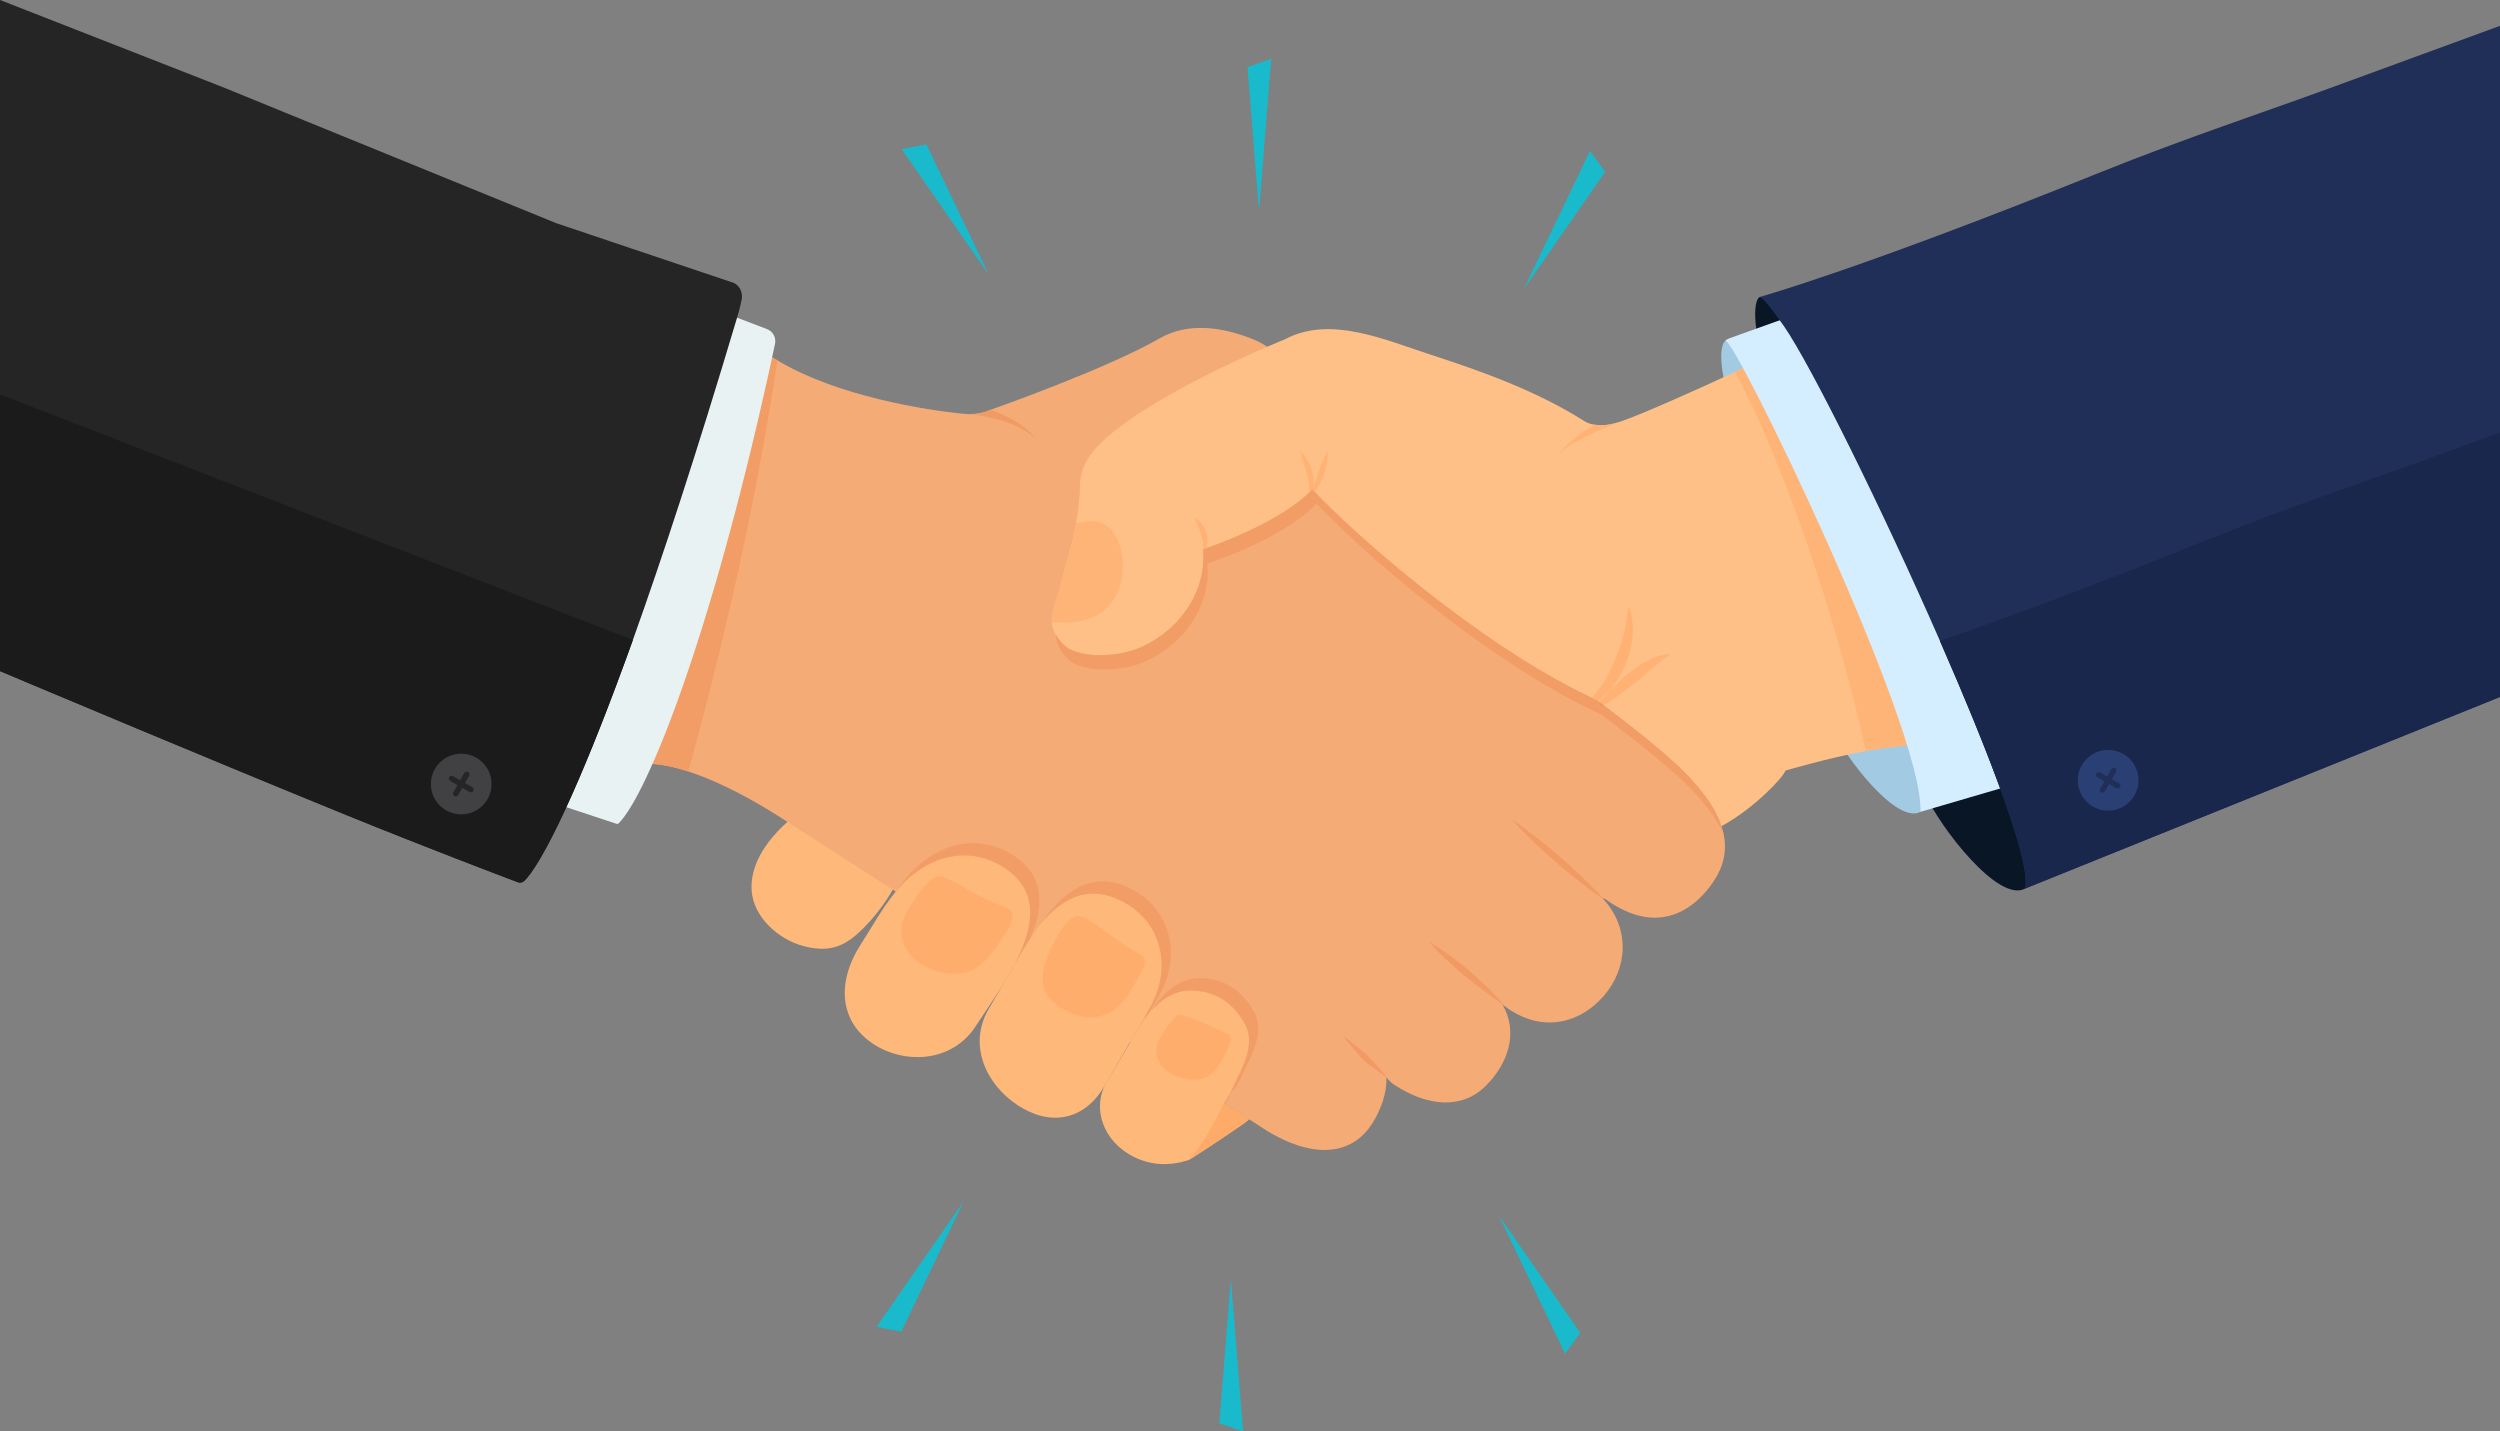 <?xml version="1.0" encoding="UTF-8"?><svg xmlns="http://www.w3.org/2000/svg" xmlns:xlink="http://www.w3.org/1999/xlink" height="322.2" preserveAspectRatio="xMidYMid meet" version="1.0" viewBox="0.0 -0.0 562.7 322.2" width="562.7" zoomAndPan="magnify"><rect x="0.0" y="-0.0" width="562.7" height="322.2" fill="#808080" stroke="none"/><defs><clipPath id="a"><path d="M 388 13 L 562.711 13 L 562.711 183 L 388 183 Z M 388 13"/></clipPath><clipPath id="b"><path d="M 396 5 L 562.711 5 L 562.711 201 L 396 201 Z M 396 5"/></clipPath><clipPath id="c"><path d="M 436 97 L 562.711 97 L 562.711 201 L 436 201 Z M 436 97"/></clipPath><clipPath id="d"><path d="M 274 287 L 280 287 L 280 322.211 L 274 322.211 Z M 274 287"/></clipPath></defs><g><g><path d="M 432.262 182.727 C 426.898 185.637 415.305 170.5 412.254 163.809 L 430.988 161.508 L 436.906 175.242 L 432.262 182.727" fill="#a3cae3"/></g><g><path d="M 455.793 200.008 C 449.758 203.281 436.707 186.242 433.27 178.707 L 454.359 176.121 L 461.023 191.578 L 455.793 200.008" fill="#091626"/></g><g><path d="M 202.008 198.09 C 200.609 201.41 197.129 206.48 192.988 210.184 C 189.211 213.57 185.75 214.227 180.844 212.938 C 175.281 211.496 169.48 206.406 169.168 200.293 C 168.879 195.125 171.871 189.801 177.195 185.023 C 188.492 182.965 207.195 185.75 202.008 198.09" fill="#feb87a"/></g><g><path d="M 384.676 199.809 C 378.93 207.102 370.824 209.281 361.246 202.305 L 360.801 202.172 L 360.801 202.195 L 360.855 202.328 C 360.879 202.363 360.887 202.363 360.891 202.359 C 360.895 202.355 360.891 202.352 360.906 202.406 C 366.863 208.914 366.469 217.859 360.934 224.211 C 355.16 230.797 346.266 232.555 338.16 226.07 C 341.832 232.395 339.473 239.398 334.355 244.465 C 329.082 249.684 321.367 249.16 313.68 244.07 C 313.105 243.676 312.555 243.125 312.078 242.496 C 312.16 246.145 310.77 249.867 308.855 252.887 C 304.891 259.156 297.02 261.543 285.449 254.695 L 174.941 183.516 C 166.52 178.242 159.91 175.254 154.926 173.652 C 150.648 172.234 147.551 171.867 145.531 171.922 L 173.105 79.961 C 173.711 80.383 174.34 80.777 174.996 81.117 C 188.43 89.195 208.5 92.348 217.133 93.16 C 217.473 93.211 217.84 93.211 218.152 93.211 L 218.285 93.211 C 219.887 93.211 221.461 92.898 222.957 92.242 L 223.086 92.188 C 223.086 92.188 248.773 83.188 261.051 76.133 C 267.453 72.461 275.191 73.613 281.934 76.316 C 287.602 78.598 289.23 82.191 293.008 86.547 C 299.645 94.156 306.598 101.527 313.395 109.008 C 327.848 124.801 338.945 140.07 355.133 154.105 C 360.75 158.984 374.914 168.668 381.738 176.645 C 389.398 185.59 390.211 192.727 384.676 199.809" fill="#f5ab76"/></g><g><path d="M 403.723 68.562 L 401.512 73.387 L 397.652 81.797 C 395.645 79.23 393.922 68.504 396 66.883 L 396.016 66.871 L 396.082 66.848 C 397.035 66.629 403.723 68.562 403.723 68.562" fill="#091626"/></g><g><path d="M 388.449 76.641 C 386.25 77.973 387.965 87.98 389.973 90.547 L 396.039 77.312 L 388.676 76.641 L 388.449 76.641" fill="#a3cae3"/></g><g><path d="M 360.855 202.328 C 357.059 199.781 353.594 196.965 350.16 194.027 C 346.695 190.973 343.324 187.855 340.223 184.41 C 344.078 186.984 347.66 189.895 351.156 192.891 C 354.496 195.824 357.781 198.852 360.793 202.148 L 360.793 202.18 L 360.855 202.328" fill="#f29a63"/></g><g><path d="M 338.598 226.355 C 338.598 226.355 332.117 221.688 329.59 219.594 C 326.809 217.152 324.02 214.855 321.633 211.973 C 324.945 213.859 327.871 216.129 330.723 218.496 C 333.5 220.934 336.211 223.438 338.598 226.355" fill="#f29a63"/></g><g><path d="M 312.098 242.48 C 312.098 242.48 308.527 240.062 306.898 238.602 C 305.336 237.043 302.738 233.887 302.543 233.406 C 302.816 233.406 306.109 236.074 307.734 237.539 C 309.285 239.102 311.875 241.945 312.098 242.48" fill="#f29a63"/></g><g><path d="M 233.449 98.984 C 231.141 96.832 228.309 95.52 225.367 94.629 C 223.062 93.945 220.648 93.5 218.285 93.211 C 219.887 93.211 221.461 92.898 222.957 92.242 C 223.953 92.582 224.898 92.977 225.844 93.395 C 228.727 94.762 231.48 96.543 233.449 98.984" fill="#f29a63"/></g><g><path d="M 433.355 167.406 L 433.262 167.414 C 431.223 167.531 424.492 168.23 422.195 168.613 C 421.449 168.738 420.695 168.879 419.938 169.027 C 411.188 170.688 401.863 173.441 401.863 173.441 C 401.52 174.836 394.723 182.051 387.453 185.957 C 386.484 183.043 384.598 179.977 381.738 176.645 C 376.332 170.32 366.312 162.922 359.594 157.699 L 359.57 157.676 L 359.539 157.676 C 359.098 157.465 358.703 157.281 358.254 157.043 C 332.625 144.977 304.238 119.633 295.891 110.684 C 295.734 110.5 295.574 110.32 295.418 110.16 L 295.367 110.105 C 295.367 110.105 295.156 110.344 294.715 110.816 C 292.797 112.707 286.445 118.086 271.547 123.383 C 271.309 123.461 271.051 123.566 270.781 123.645 C 271.625 133.117 265.641 141.539 257.191 145.504 C 252.918 147.52 245.152 148.492 240.535 145.977 C 239.035 145.133 237.332 142.879 236.859 140.961 C 236.781 140.621 236.727 140.277 236.727 139.938 L 236.727 139.914 C 236.648 137.551 237.887 135.008 238.617 132.148 C 238.672 131.961 238.723 131.754 238.777 131.57 C 239.512 128.184 241.031 123.406 241.871 119.582 C 241.977 118.977 242.109 118.398 242.215 117.824 C 242.711 114.859 243.055 111.891 243.105 108.902 C 243.184 104.047 246.754 100.324 250.531 97.281 C 260.578 89.172 277.578 81.379 285.215 78.047 L 285.238 78.047 C 287.652 76.996 289.148 76.395 289.176 76.395 C 299.383 70.887 311.844 76.551 321.84 79.777 C 333.754 83.637 345.898 88.016 356.527 94.734 C 357.23 95.18 357.992 95.469 358.809 95.57 C 360.695 95.941 362.797 95.547 364.656 94.918 L 364.895 94.84 C 370.379 92.922 383.312 87.07 390.5 83.738 C 393.57 82.324 395.59 81.379 395.59 81.379 C 465.852 101.555 433.355 167.406 433.355 167.406" fill="#ffc087"/></g><g><path d="M 388.008 188.109 L 387.973 187.969 C 387.984 187.996 387.996 188.027 388.008 188.055 L 388.008 188.109" fill="#f29d66"/></g><g><path d="M 385.844 182.371 C 385.84 182.363 385.832 182.352 385.824 182.344 C 385.828 182.344 385.828 182.344 385.828 182.344 C 385.832 182.352 385.84 182.363 385.844 182.371 M 385.383 181.59 C 384.418 179.996 383.203 178.355 381.738 176.645 C 381.84 176.762 381.941 176.883 382.043 177.004 C 383.32 178.52 384.395 179.984 385.273 181.402 C 385.309 181.465 385.348 181.527 385.383 181.59 M 380.766 175.547 C 380.402 175.156 380.027 174.762 379.641 174.363 C 379.758 174.48 379.871 174.598 379.984 174.719 C 380.094 174.828 380.203 174.941 380.309 175.055 C 380.465 175.219 380.613 175.383 380.766 175.547 M 379.215 173.934 C 378.77 173.484 378.305 173.031 377.828 172.578 C 377.863 172.613 377.898 172.645 377.934 172.68 C 378.336 173.059 378.727 173.441 379.105 173.816 C 379.141 173.855 379.18 173.895 379.215 173.934 M 377.031 171.836 C 376.09 170.965 375.102 170.086 374.086 169.215 C 374.312 169.406 374.539 169.602 374.766 169.801 C 375.512 170.449 376.238 171.102 376.941 171.746 C 376.973 171.777 377 171.805 377.031 171.836 M 373.262 168.516 C 369.137 165.023 364.637 161.602 360.906 158.723 C 360.91 158.723 360.91 158.723 360.914 158.723 C 361.984 159.547 363.117 160.418 364.285 161.324 C 364.566 161.539 364.848 161.758 365.129 161.977 C 365.309 162.113 365.488 162.254 365.668 162.395 C 368.02 164.223 370.469 166.164 372.816 168.133 C 372.965 168.262 373.113 168.387 373.262 168.516 M 360.02 158.039 C 359.863 157.914 359.707 157.797 359.551 157.676 L 359.57 157.676 L 359.594 157.699 C 359.637 157.73 359.676 157.762 359.715 157.793 C 359.816 157.871 359.922 157.953 360.023 158.031 C 360.023 158.035 360.023 158.035 360.02 158.039" fill="#fdeadd"/></g><g><path d="M 387.973 187.969 C 386.918 185.426 385.172 182.75 382.707 179.871 C 377.305 173.547 367.281 166.148 360.566 160.93 L 360.539 160.902 L 360.512 160.902 C 360.066 160.691 359.672 160.508 359.227 160.273 C 333.594 148.203 305.207 122.859 296.863 113.91 C 296.707 113.727 296.551 113.547 296.391 113.387 L 296.34 113.336 C 296.34 113.336 296.129 113.57 295.684 114.043 C 293.77 115.934 287.418 121.312 272.516 126.609 C 272.281 126.688 272.02 126.793 271.754 126.871 C 272.594 136.344 266.613 144.766 258.164 148.727 C 255.699 149.891 252.074 150.707 248.562 150.707 C 245.98 150.707 243.461 150.266 241.504 149.199 C 240.008 148.359 238.305 146.105 237.832 144.188 C 237.754 143.848 237.699 143.508 237.699 143.164 L 237.699 143.141 L 237.723 142.977 C 238.387 144.105 239.301 145.145 240.184 145.754 C 240.223 145.781 240.262 145.809 240.301 145.832 C 240.379 145.883 240.457 145.93 240.535 145.977 C 242.488 147.039 245.012 147.48 247.594 147.48 C 251.105 147.48 254.73 146.664 257.191 145.504 C 257.621 145.301 258.047 145.086 258.465 144.863 C 266.234 140.68 271.582 132.637 270.785 123.645 C 270.801 123.641 270.816 123.637 270.836 123.633 C 271.078 123.555 271.324 123.457 271.547 123.383 C 275.379 122.02 278.645 120.652 281.418 119.34 C 289.422 115.551 293.289 112.223 294.715 110.816 C 294.883 110.637 295.02 110.488 295.121 110.379 C 295.16 110.336 295.195 110.301 295.223 110.266 C 295.316 110.168 295.363 110.113 295.367 110.109 L 295.395 110.133 L 295.418 110.16 C 295.57 110.312 295.723 110.488 295.875 110.664 C 295.883 110.672 295.887 110.68 295.895 110.684 C 304.164 119.559 332.148 144.555 357.613 156.738 C 357.824 156.844 358.039 156.941 358.254 157.043 C 358.277 157.055 358.297 157.066 358.32 157.078 C 358.707 157.281 359.062 157.449 359.449 157.629 C 359.48 157.645 359.512 157.66 359.539 157.676 L 359.551 157.676 C 359.707 157.797 359.863 157.914 360.02 158.039 C 359.973 158.094 359.93 158.145 359.883 158.199 L 360.383 158.984 C 360.559 158.902 360.734 158.812 360.906 158.723 C 364.637 161.602 369.137 165.023 373.262 168.516 C 373.402 168.637 373.543 168.758 373.684 168.879 C 373.816 168.988 373.949 169.102 374.086 169.215 C 375.102 170.086 376.09 170.965 377.031 171.836 C 377.098 171.898 377.16 171.961 377.227 172.023 C 377.426 172.215 377.629 172.398 377.828 172.578 C 378.305 173.031 378.77 173.484 379.215 173.934 C 379.312 174.031 379.41 174.133 379.508 174.23 C 379.551 174.273 379.598 174.316 379.641 174.363 C 380.027 174.762 380.402 175.156 380.766 175.547 C 381.102 175.914 381.426 176.281 381.738 176.645 C 383.203 178.355 384.418 179.996 385.383 181.59 C 385.504 181.785 385.617 181.984 385.727 182.18 C 385.762 182.234 385.793 182.289 385.824 182.344 C 385.832 182.352 385.84 182.363 385.844 182.371 C 385.938 182.539 386.027 182.703 386.113 182.871 C 386.145 182.93 386.172 182.988 386.199 183.047 C 386.246 183.133 386.297 183.219 386.34 183.305 C 386.5 183.621 386.652 183.938 386.789 184.254 C 386.879 184.453 386.961 184.656 387.035 184.855 C 387.18 185.184 387.301 185.512 387.414 185.844 C 387.43 185.883 387.441 185.922 387.453 185.957 C 387.457 185.957 387.457 185.957 387.457 185.957 L 387.973 187.969" fill="#f29d66"/></g><g><path d="M 387.453 185.957 C 387.441 185.922 387.43 185.883 387.414 185.844 C 387.43 185.883 387.445 185.918 387.457 185.957 C 387.457 185.957 387.457 185.957 387.453 185.957 M 386.789 184.254 C 386.652 183.938 386.5 183.621 386.34 183.305 C 386.508 183.621 386.656 183.938 386.789 184.254 M 386.113 182.871 C 386.027 182.703 385.938 182.539 385.844 182.371 C 385.84 182.363 385.832 182.352 385.828 182.344 C 385.934 182.52 386.027 182.695 386.113 182.871 M 385.273 181.402 C 384.395 179.984 383.32 178.52 382.043 177.004 C 383.324 178.512 384.402 179.977 385.273 181.402 M 380.309 175.055 C 380.203 174.941 380.094 174.828 379.984 174.719 C 380.094 174.828 380.203 174.941 380.309 175.055 M 379.105 173.816 C 378.727 173.441 378.336 173.059 377.934 172.68 C 378.113 172.844 378.289 173.008 378.457 173.18 C 378.68 173.387 378.895 173.605 379.105 173.816 M 376.941 171.746 C 376.238 171.102 375.512 170.449 374.766 169.801 C 375.035 170.035 375.305 170.27 375.57 170.504 C 376.023 170.914 376.496 171.324 376.941 171.746 M 372.816 168.133 C 370.469 166.164 368.02 164.223 365.668 162.395 C 367.102 163.504 368.566 164.668 370.035 165.836 C 370.969 166.59 371.902 167.359 372.816 168.133 M 364.285 161.324 C 363.117 160.418 361.984 159.547 360.914 158.723 C 360.914 158.719 360.914 158.719 360.918 158.719 C 361.406 159.094 361.91 159.484 362.43 159.879 C 363.043 160.352 363.66 160.836 364.285 161.324 M 360.023 158.031 C 359.922 157.953 359.816 157.871 359.715 157.793 C 359.82 157.871 359.922 157.949 360.027 158.031 C 360.027 158.031 360.023 158.031 360.023 158.031 M 359.543 157.676 L 359.539 157.676 C 359.512 157.66 359.48 157.645 359.449 157.629 C 359.48 157.645 359.512 157.66 359.543 157.676 M 358.32 157.078 C 358.297 157.066 358.277 157.055 358.254 157.043 C 358.039 156.941 357.824 156.844 357.613 156.738 C 357.824 156.844 358.043 156.945 358.258 157.047 C 358.277 157.055 358.297 157.066 358.32 157.078 M 247.594 147.48 C 245.012 147.48 242.488 147.039 240.535 145.977 C 240.457 145.93 240.379 145.883 240.301 145.832 C 240.379 145.883 240.457 145.93 240.535 145.973 C 242.488 147.039 245.012 147.48 247.594 147.48 C 251.105 147.48 254.73 146.664 257.195 145.5 C 257.625 145.301 258.047 145.086 258.465 144.863 C 258.047 145.086 257.621 145.301 257.191 145.504 C 254.73 146.664 251.105 147.48 247.594 147.48 M 240.184 145.754 C 239.301 145.145 238.387 144.105 237.723 142.977 L 237.727 142.93 C 238.398 144.066 239.297 145.141 240.184 145.754 M 281.418 119.34 C 289.422 115.547 293.289 112.219 294.711 110.816 C 294.883 110.637 295.02 110.488 295.121 110.379 C 295.02 110.488 294.883 110.637 294.715 110.816 C 293.289 112.223 289.422 115.551 281.418 119.34 M 295.875 110.664 C 295.723 110.488 295.57 110.312 295.418 110.16 L 295.395 110.133 L 295.422 110.16 C 295.57 110.312 295.723 110.488 295.875 110.664 M 295.223 110.266 C 295.32 110.16 295.367 110.109 295.367 110.109 C 295.363 110.113 295.316 110.168 295.223 110.266" fill="#fcb075"/></g><g><path d="M 359.594 157.699 L 359.57 157.676 L 359.594 157.699 C 359.594 157.699 359.594 157.699 359.598 157.699 C 359.594 157.699 359.594 157.699 359.594 157.699" fill="#ffecdb"/></g><g><path d="M 359.598 157.699 C 359.594 157.699 359.594 157.699 359.594 157.699 L 359.57 157.676 C 359.121 157.465 358.703 157.281 358.258 157.047 C 359.07 156.23 359.777 155.312 360.434 154.367 C 361.59 152.637 362.531 150.773 363.348 148.832 C 365 145.027 366.234 140.934 366.363 136.766 L 366.625 136.766 C 367.543 138.891 367.648 141.223 367.438 143.43 C 367.23 145.684 366.602 147.809 365.762 149.883 C 364.844 151.902 363.715 153.871 362.113 155.551 C 361.379 156.336 360.539 157.098 359.598 157.699" fill="#ffb274"/></g><g><path d="M 360.918 158.719 C 360.613 158.484 360.316 158.258 360.027 158.031 C 361.926 155.809 363.953 153.691 366.18 151.824 C 367.57 150.695 369.066 149.672 370.613 148.832 C 372.215 148.02 373.867 147.258 375.73 147.258 L 375.703 147.52 C 374.078 148.465 372.898 149.621 371.609 150.645 C 370.379 151.746 369.117 152.77 367.859 153.844 C 366.52 154.867 365.234 155.941 363.793 156.941 C 362.895 157.566 361.957 158.176 360.918 158.719" fill="#ffb274"/></g><g><path d="M 360.906 158.723 C 360.605 158.492 360.309 158.262 360.02 158.039 C 360.023 158.035 360.023 158.035 360.023 158.031 C 360.316 158.258 360.613 158.488 360.914 158.723 C 360.91 158.723 360.91 158.723 360.906 158.723" fill="#fcd8bd"/></g><g><path d="M 360.383 158.984 L 359.883 158.199 C 359.93 158.145 359.973 158.094 360.02 158.039 C 360.309 158.262 360.605 158.492 360.906 158.723 C 360.734 158.812 360.559 158.902 360.383 158.984" fill="#f29158"/></g><g><path d="M 360.914 158.723 C 360.613 158.488 360.316 158.258 360.023 158.031 C 360.023 158.031 360.027 158.031 360.027 158.031 C 360.316 158.258 360.613 158.484 360.918 158.719 C 360.914 158.719 360.914 158.719 360.914 158.723" fill="#fca364"/></g><g><path d="M 351.066 102.211 C 351.645 101.004 352.723 100.086 353.742 99.219 C 354.766 98.355 355.867 97.566 356.973 96.805 C 357.574 96.387 358.203 95.969 358.809 95.574 C 359.309 95.672 359.824 95.715 360.348 95.715 C 361.797 95.715 363.289 95.379 364.656 94.918 C 362.297 95.863 359.938 96.832 357.629 97.934 C 356.445 98.512 355.238 99.09 354.109 99.77 C 353.008 100.453 351.828 101.109 351.066 102.211" fill="#ffb274"/></g><g><path d="M 270.785 123.645 C 271.051 123.566 271.309 123.461 271.547 123.383 C 271.324 123.457 271.078 123.555 270.836 123.633 C 270.816 123.637 270.801 123.641 270.785 123.645" fill="#f59e65"/></g><g><path d="M 270.785 123.645 C 270.941 122.516 270.703 121.547 270.312 120.234 C 269.945 118.922 269.422 117.742 268.816 116.457 C 269.551 116.879 270.156 117.402 270.602 118.004 C 270.812 118.32 270.992 118.637 271.125 118.977 C 271.23 119.211 271.359 119.473 271.441 119.711 C 271.547 119.973 271.598 120.234 271.648 120.523 C 271.758 121.074 271.836 121.652 271.781 122.203 C 271.73 122.598 271.676 122.988 271.547 123.383 C 271.309 123.461 271.051 123.566 270.785 123.645" fill="#ffb274"/></g><g><path d="M 270.785 123.645 C 270.801 123.641 270.816 123.637 270.836 123.633 C 270.816 123.637 270.801 123.641 270.785 123.645" fill="#f29158"/></g><g><path d="M 295.895 110.684 C 295.887 110.68 295.883 110.672 295.875 110.664 C 295.883 110.672 295.887 110.676 295.891 110.684 C 295.891 110.684 295.891 110.684 295.895 110.684" fill="#f59e65"/></g><g><path d="M 295.895 110.684 C 295.891 110.684 295.891 110.684 295.891 110.684 C 295.887 110.676 295.883 110.672 295.875 110.664 C 295.723 110.488 295.574 110.312 295.422 110.16 L 295.445 110.055 C 295.578 109.742 295.684 109.426 295.812 109.109 L 296.652 106.566 C 296.969 105.727 297.258 104.859 297.625 104.02 C 297.992 103.184 298.359 102.316 298.883 101.527 C 298.859 103.418 298.488 105.227 297.887 106.984 C 297.57 107.879 297.23 108.742 296.707 109.559 C 296.469 109.949 296.184 110.344 295.895 110.684" fill="#ffb274"/></g><g><path d="M 295.895 110.684 C 295.887 110.68 295.883 110.672 295.875 110.664 C 295.883 110.672 295.887 110.68 295.895 110.684" fill="#f29158"/></g><g><path d="M 295.875 110.664 C 295.723 110.488 295.57 110.312 295.422 110.16 C 295.574 110.312 295.723 110.488 295.875 110.664" fill="#fca364"/></g><g><path d="M 295.121 110.379 C 295.16 110.336 295.195 110.301 295.223 110.266 C 295.195 110.301 295.16 110.336 295.121 110.379 M 295.395 110.133 L 295.367 110.109 L 295.367 110.105 L 295.395 110.133" fill="#f59e65"/></g><g><path d="M 294.711 110.816 C 294.766 109.32 294.477 107.957 294.109 106.566 C 293.688 104.914 293.109 103.312 292.641 101.527 C 293.32 102.133 293.848 102.895 294.32 103.68 C 294.789 104.469 295.133 105.332 295.395 106.227 C 295.711 107.434 295.812 108.82 295.445 110.055 L 295.422 110.16 L 295.367 110.105 L 295.367 110.109 C 295.367 110.109 295.32 110.16 295.223 110.266 C 295.195 110.301 295.16 110.336 295.121 110.379 C 295.02 110.488 294.883 110.637 294.711 110.816" fill="#ffb274"/></g><g><path d="M 236.727 139.949 L 236.727 139.922 C 236.703 139.285 236.777 138.633 236.914 137.965 C 236.781 138.629 236.707 139.277 236.727 139.914 L 236.727 139.938 C 236.727 139.941 236.727 139.945 236.727 139.949 M 237.758 134.988 C 238.055 134.078 238.363 133.137 238.613 132.156 C 238.668 131.973 238.719 131.766 238.773 131.582 C 238.965 130.691 239.215 129.703 239.488 128.664 C 239.215 129.699 238.969 130.684 238.777 131.57 C 238.723 131.754 238.672 131.961 238.617 132.148 C 238.367 133.129 238.055 134.074 237.758 134.988 M 240.805 123.844 C 241.199 122.379 241.574 120.926 241.867 119.59 C 241.973 118.988 242.105 118.41 242.211 117.832 C 242.109 118.406 241.977 118.98 241.871 119.582 C 241.578 120.918 241.199 122.375 240.805 123.844" fill="#f5a068"/></g><g><path d="M 239.742 140.156 C 238.777 140.156 237.77 140.086 236.727 139.949 C 236.727 139.945 236.727 139.941 236.727 139.938 L 236.727 139.914 C 236.707 139.277 236.781 138.629 236.914 137.965 C 237.105 137.008 237.426 136.02 237.758 134.988 C 238.055 134.074 238.367 133.129 238.617 132.148 C 238.672 131.961 238.723 131.754 238.777 131.57 C 238.969 130.684 239.215 129.699 239.488 128.664 C 239.895 127.129 240.363 125.477 240.805 123.844 C 241.199 122.375 241.578 120.918 241.871 119.582 C 241.977 118.98 242.109 118.406 242.211 117.832 C 243.25 117.473 244.328 117.266 245.379 117.266 C 247.008 117.266 248.574 117.766 249.816 118.961 C 252.758 121.82 253.203 127.328 252.312 131.055 C 250.828 137.121 246.172 140.156 239.742 140.156" fill="#ffb477"/></g><g><path d="M 196.656 235.035 C 189.016 230.082 188.098 221.246 193.875 212.34 C 197.348 206.98 200.441 200.816 205.535 196.801 C 211.613 192.004 218.906 191.109 225.223 194.797 C 240.07 203.457 226.43 220.457 219.621 230.957 C 214.309 239.156 203.688 239.594 196.656 235.035" fill="#feb87a"/></g><g><path d="M 214.848 219.164 C 213.418 219.164 211.805 218.879 209.961 218.238 C 202.652 215.688 201.273 209.172 204.637 204.254 C 206.148 202.043 208.379 198.387 210.711 197.406 C 210.945 197.309 211.195 197.262 211.461 197.262 C 213.824 197.262 217.578 200.93 226.301 204.234 C 228.891 205.215 227.816 207.719 225.816 210.812 C 223.078 215.039 220.285 219.164 214.848 219.164" fill="#fead6c"/></g><g><path d="M 229.051 248.762 C 221.836 244.004 217.867 235.129 222.5 227.156 C 224.895 223.039 227.289 218.926 229.688 214.805 C 231.008 212.535 232.84 209.668 234.5 207.676 C 240.68 200.242 247.301 199.594 253.734 203.508 C 261.477 208.215 263.961 218.051 258.66 227.148 C 257.301 229.48 255.945 231.816 254.586 234.152 C 252.602 237.562 250.617 240.973 248.633 244.387 C 244 252.355 236.27 253.516 229.051 248.762" fill="#feb87a"/></g><g><path d="M 245.488 228.984 C 243.793 228.984 241.898 228.512 239.789 227.398 C 233.168 223.898 234.062 218.895 236.426 213.812 C 237.566 211.359 239.762 206.938 242.09 206.238 C 242.254 206.191 242.426 206.168 242.605 206.168 C 244.98 206.168 248.812 210.312 256.637 214.895 C 258.801 216.164 257.082 218.199 255.379 221.496 C 253.43 225.262 250.242 228.984 245.488 228.984" fill="#fead6c"/></g><g><path d="M 281.148 251.914 C 280.938 252.098 280.703 252.309 280.465 252.492 C 280.387 252.547 280.281 252.625 280.125 252.754 C 279.992 252.859 279.809 252.992 279.602 253.121 C 276.66 255.195 267.926 260.992 267.48 261.125 C 267.27 261.203 267.086 261.23 266.875 261.309 C 263.176 262.383 259.238 262.355 255.305 260.441 C 248.324 257.031 245.57 249.395 249.141 243.441 L 254.359 234.68 L 256.746 230.719 C 259.004 226.938 262.809 223.16 267.453 222.949 C 271.152 222.793 274.668 224 277.316 226.621 C 278.578 227.855 279.68 229.379 280.441 230.953 C 282.016 234.23 280.648 238.273 279.18 241.266 C 278.211 243.281 277.211 245.672 275.848 247.848 L 275.797 247.82 C 275.719 247.98 275.613 248.164 275.531 248.32 L 281.148 251.914" fill="#feb87a"/></g><g><path d="M 268.684 243.039 C 267.773 243.039 266.746 242.875 265.586 242.512 C 260.266 240.832 259.105 236.461 261.398 233.141 C 262.43 231.645 264.098 228.691 265.359 228.465 C 265.453 228.449 265.555 228.441 265.668 228.441 C 267.645 228.441 272.145 231.031 275.855 232.473 C 277.723 233.195 276.969 234.707 275.906 236.941 C 274.598 239.691 272.828 243.039 268.684 243.039" fill="#fead6c"/></g><g><path d="M 267.48 261.125 C 270.469 257.926 272.254 254.695 275.531 248.32 L 281.148 251.914 C 281.145 251.918 281.145 251.918 281.141 251.922 C 280.934 252.102 280.699 252.309 280.465 252.492 C 280.387 252.547 280.281 252.625 280.125 252.754 C 279.992 252.859 279.809 252.992 279.602 253.121 C 276.66 255.195 267.926 260.992 267.48 261.125" fill="#feaa69"/></g><g><path d="M 154.926 173.652 C 151.496 172.516 148.824 172.055 146.859 171.945 C 154.129 155.504 164.117 124.965 173.797 80.422 C 174.184 80.668 174.586 80.902 174.996 81.117 C 169.277 119.371 160.094 155.102 154.926 173.652" fill="#f29d66"/></g><g><path d="M 419.938 169.027 C 410.809 128.016 396.852 94.918 390.5 83.738 C 391.172 83.43 391.789 83.145 392.352 82.887 C 401.121 98.961 421.582 142.582 429.273 167.766 C 426.645 168.031 423.594 168.383 422.195 168.613 C 421.449 168.738 420.695 168.879 419.938 169.027" fill="#ffb477"/></g><g clip-path="url(#a)"><path d="M 562.707 13.984 L 389.227 76.152 C 388.371 76.512 388.348 76.707 388.348 76.707 C 390.5 75.945 432.969 163.617 432.262 182.727 L 562.707 144.523 L 562.707 13.984" fill="#d4eeff"/></g><g clip-path="url(#b)"><path d="M 562.707 5.809 L 562.707 156.863 L 547.465 163.012 L 484.477 188.426 L 455.762 200.008 C 457.395 194.906 448.133 170.477 436.637 144.234 C 423.559 114.383 407.602 82.184 401.512 73.387 C 398.543 69.098 396.547 66.777 396.016 66.883 L 396 66.883 L 396.016 66.871 L 396.082 66.848 C 396.77 66.602 418.395 60.703 473.219 38.598 C 491.262 31.32 510.148 25.066 525.672 19.375 C 547.215 11.488 562.707 5.809 562.707 5.809" fill="#1f2f57"/></g><g clip-path="url(#c)"><path d="M 455.762 200.008 C 455.887 199.613 455.949 199.105 455.949 198.492 C 455.949 194.781 453.742 187.191 450.195 177.477 C 446.699 167.898 441.902 156.258 436.637 144.234 C 448.855 140.062 468.621 132.891 497.777 121.133 C 515.82 113.855 534.703 107.598 550.227 101.91 C 554.672 100.281 558.859 98.746 562.707 97.34 L 562.707 156.863 L 547.465 163.012 L 484.477 188.426 L 455.762 200.008" fill="#1a274c"/></g><g><path d="M 257.785 229.141 L 257.758 229.059 L 257.699 228.801 C 258.02 228.25 258.34 227.699 258.66 227.148 C 260.574 223.859 261.473 220.477 261.477 217.273 C 261.477 211.609 258.68 206.512 253.734 203.508 C 252.988 203.051 252.238 202.656 251.484 202.328 C 249.703 201.555 247.914 201.141 246.129 201.141 C 242.215 201.141 238.32 203.121 234.586 207.57 C 235.246 206.613 235.914 205.688 236.562 204.91 C 240.324 200.387 244.246 198.375 248.191 198.375 C 250.73 198.375 253.277 199.211 255.797 200.742 C 263.539 205.449 266.023 215.285 260.723 224.383 C 259.98 225.652 259.242 226.926 258.504 228.199 C 258.254 228.508 258.016 228.82 257.785 229.141" fill="#f29d66"/></g><g><path d="M 261.477 217.273 C 261.477 211.609 258.68 206.512 253.734 203.508 C 258.68 206.512 261.477 211.609 261.477 217.273 M 234.566 207.598 C 234.574 207.59 234.578 207.578 234.586 207.57 C 238.32 203.121 242.215 201.141 246.129 201.141 C 247.914 201.141 249.703 201.555 251.484 202.328 C 249.707 201.555 247.918 201.145 246.133 201.145 C 242.211 201.145 238.309 203.133 234.566 207.598" fill="#fba969"/></g><g><path d="M 257.809 229.207 L 257.785 229.141 C 258.016 228.82 258.254 228.508 258.504 228.199 C 258.488 228.227 258.477 228.25 258.461 228.273 C 258.219 228.578 258.016 228.891 257.809 229.207" fill="#fba969"/></g><g><path d="M 201.469 200.863 C 201.512 200.805 201.555 200.742 201.594 200.684 L 201.609 200.691 C 201.562 200.75 201.516 200.805 201.469 200.863" fill="#fdeadd"/></g><g><path d="M 228.301 217.188 C 230.457 213.074 231.996 208.875 231.879 205.023 C 231.879 205 231.879 204.977 231.875 204.953 C 231.875 204.945 231.875 204.941 231.875 204.934 C 231.875 204.934 231.875 204.93 231.875 204.93 C 231.875 204.922 231.875 204.918 231.875 204.91 C 231.875 204.91 231.875 204.91 231.875 204.906 C 231.875 204.902 231.875 204.895 231.875 204.887 C 231.875 204.887 231.871 204.883 231.871 204.879 C 231.871 204.875 231.871 204.871 231.871 204.867 C 231.871 204.863 231.871 204.859 231.871 204.855 C 231.871 204.855 231.871 204.848 231.871 204.848 C 231.871 204.844 231.871 204.84 231.871 204.836 C 231.871 204.832 231.871 204.828 231.871 204.824 C 231.871 204.812 231.871 204.797 231.867 204.781 C 231.867 204.781 231.867 204.781 231.867 204.777 C 231.867 204.773 231.867 204.77 231.867 204.766 C 231.867 204.762 231.867 204.762 231.867 204.758 C 231.867 204.754 231.867 204.746 231.867 204.742 C 231.668 200.941 229.816 197.5 225.289 194.836 C 225.289 194.836 225.285 194.832 225.281 194.832 C 225.277 194.828 225.273 194.824 225.27 194.824 C 225.266 194.82 225.262 194.816 225.258 194.816 C 225.254 194.812 225.25 194.812 225.246 194.809 C 225.238 194.805 225.23 194.801 225.223 194.797 C 222.598 193.266 219.809 192.523 217.008 192.523 C 213.059 192.523 209.09 193.992 205.535 196.801 C 204.082 197.945 202.793 199.266 201.609 200.691 L 201.594 200.684 C 203.328 198.203 205.246 195.891 207.598 194.035 C 211.152 191.23 215.121 189.762 219.07 189.762 C 221.871 189.762 224.664 190.5 227.285 192.031 C 235.398 196.766 235.008 203.988 231.867 211.281 C 231.074 212.484 230.32 213.715 229.688 214.805 C 229.223 215.602 228.762 216.395 228.301 217.188" fill="#f29d66"/></g><g><path d="M 228.297 217.191 C 230.453 213.078 231.996 208.875 231.879 205.023 C 231.996 208.875 230.457 213.074 228.301 217.188 C 228.301 217.188 228.301 217.191 228.297 217.191 M 231.879 205.023 C 231.879 205 231.879 204.977 231.875 204.953 C 231.879 204.977 231.879 205 231.879 205.023 M 231.875 204.953 C 231.875 204.945 231.875 204.941 231.875 204.934 C 231.875 204.941 231.875 204.945 231.875 204.953 M 231.875 204.93 C 231.875 204.922 231.875 204.918 231.875 204.91 C 231.875 204.918 231.875 204.922 231.875 204.93 M 231.875 204.906 C 231.875 204.902 231.875 204.895 231.875 204.887 C 231.875 204.895 231.875 204.902 231.875 204.906 M 231.871 204.879 C 231.871 204.875 231.871 204.871 231.871 204.867 C 231.871 204.871 231.871 204.875 231.871 204.879 M 231.871 204.855 C 231.871 204.852 231.871 204.852 231.871 204.848 C 231.871 204.848 231.871 204.855 231.871 204.855 M 231.871 204.836 C 231.871 204.832 231.871 204.828 231.871 204.824 C 231.871 204.828 231.871 204.832 231.871 204.836 M 231.867 204.781 C 231.867 204.781 231.867 204.781 231.867 204.777 C 231.867 204.781 231.867 204.781 231.867 204.781 M 231.867 204.766 C 231.867 204.762 231.867 204.758 231.867 204.758 C 231.867 204.762 231.867 204.762 231.867 204.766 M 231.867 204.742 L 231.867 204.742 M 201.32 201.082 C 201.367 201.008 201.418 200.938 201.469 200.863 C 201.516 200.805 201.562 200.75 201.609 200.691 C 202.793 199.266 204.082 197.945 205.535 196.801 C 209.09 193.992 213.059 192.523 217.008 192.523 C 219.809 192.523 222.598 193.266 225.223 194.797 C 225.23 194.801 225.238 194.805 225.246 194.809 C 225.238 194.805 225.23 194.801 225.223 194.797 C 222.598 193.266 219.809 192.523 217.008 192.523 C 213.059 192.523 209.09 193.992 205.535 196.801 C 203.957 198.047 202.586 199.512 201.32 201.082 M 225.289 194.836 C 225.289 194.836 225.285 194.832 225.281 194.832 C 225.285 194.832 225.289 194.836 225.289 194.836 M 225.27 194.824 C 225.266 194.82 225.262 194.816 225.258 194.816 C 225.262 194.816 225.266 194.82 225.27 194.824" fill="#fba969"/></g><g><path d="M 229.688 214.805 C 230.32 213.715 231.074 212.484 231.867 211.281 C 231.867 211.285 231.863 211.289 231.863 211.297 C 231.07 212.496 230.316 213.719 229.688 214.805" fill="#fba969"/></g><g><path d="M 275.688 248.418 L 275.531 248.32 C 275.535 248.316 275.535 248.316 275.539 248.312 L 275.691 248.41 C 275.691 248.414 275.688 248.414 275.688 248.418" fill="#fdeadd"/></g><g><path d="M 275.691 248.41 L 275.539 248.312 C 275.617 248.156 275.719 247.977 275.797 247.82 L 275.848 247.848 C 277.211 245.672 278.211 243.281 279.18 241.266 C 280.184 239.219 281.141 236.684 281.141 234.234 C 281.141 233.105 280.938 231.988 280.441 230.953 C 279.68 229.379 278.578 227.855 277.316 226.621 C 274.82 224.152 271.555 222.938 268.09 222.938 C 267.879 222.938 267.664 222.941 267.453 222.949 C 267.445 222.949 267.438 222.949 267.43 222.949 C 267.426 222.949 267.422 222.953 267.414 222.953 C 267.414 222.953 267.41 222.953 267.41 222.953 C 264.148 223.113 261.301 225.039 259.117 227.48 C 261.402 223.867 265.066 220.387 269.516 220.184 C 269.73 220.176 269.941 220.172 270.152 220.172 C 273.617 220.172 276.883 221.387 279.383 223.859 C 280.641 225.094 281.742 226.613 282.504 228.188 C 284.078 231.469 282.715 235.508 281.242 238.5 C 280.32 240.422 279.352 242.672 278.086 244.762 C 277.586 245.285 277.105 245.824 276.758 246.457 C 276.645 246.668 276.609 246.887 276.609 247.102 C 276.309 247.539 276 247.973 275.691 248.41" fill="#f29d66"/></g><g><path d="M 281.141 234.234 C 281.141 233.105 280.938 231.988 280.441 230.953 C 279.68 229.379 278.578 227.855 277.316 226.621 C 274.82 224.152 271.555 222.938 268.09 222.938 C 267.879 222.938 267.664 222.941 267.453 222.949 C 267.664 222.941 267.879 222.938 268.09 222.938 C 271.555 222.938 274.82 224.152 277.316 226.621 C 278.578 227.855 279.68 229.379 280.441 230.953 C 280.938 231.988 281.141 233.105 281.141 234.234 M 259.062 227.566 C 259.082 227.535 259.098 227.508 259.117 227.48 C 261.301 225.039 264.148 223.113 267.41 222.953 C 264.113 223.117 261.258 225.09 259.062 227.566 M 267.414 222.953 C 267.422 222.953 267.426 222.949 267.43 222.949 C 267.426 222.949 267.422 222.953 267.414 222.953" fill="#fba969"/></g><g><path d="M 174.441 77.414 C 160.422 142.965 145.602 179.027 139.25 185.312 C 139.121 185.438 138.934 185.477 138.766 185.422 L 127.379 181.656 L 126.805 181.453 L 126.531 181.352 L 86.188 167.016 L 86.055 166.969 L 41.703 151.195 L 41.109 150.984 L 13.145 141.051 L 12.828 140.938 L 0 136.898 L 0 8.77 L 45.34 25.34 L 45.492 25.391 L 65.805 33.18 L 65.879 33.207 L 121.578 54.539 L 121.617 54.555 L 137.812 60.754 L 137.816 60.758 L 162.848 70.336 L 165.898 71.5 L 172.66 74.086 C 174 74.609 174.742 76.023 174.441 77.414" fill="#e8f2f2"/></g><g><path d="M 166.938 67.461 C 166.832 67.996 166.523 69.398 165.898 71.5 C 156.727 102.27 148.934 125.953 142.445 144.051 C 141.859 145.684 141.281 147.273 140.719 148.812 C 128.016 183.555 120.656 195.844 117.973 198.301 C 117.586 198.652 117.035 198.758 116.547 198.57 C 113.234 197.32 96.258 190.895 78.008 183.473 C 62.715 177.246 45.449 170.082 31.055 164.074 C 21.047 159.902 12.434 156.285 6.832 153.93 C 2.523 152.113 0 151.051 0 151.051 L 0 -0.004 L 50.293 19.672 L 52.555 20.594 L 53.172 20.848 L 65.836 26.023 L 66.457 26.273 L 68.262 27.012 L 68.504 27.117 L 68.711 27.199 L 68.715 27.199 L 125.199 50.234 L 140.438 55.363 L 165.102 63.656 C 166.547 64.285 167.23 65.887 166.938 67.461" fill="#262525"/></g><g><path d="M 117.043 198.66 C 116.875 198.66 116.711 198.633 116.547 198.57 C 113.234 197.32 96.258 190.895 78.008 183.473 C 62.715 177.246 45.449 170.082 31.055 164.074 C 21.047 159.902 12.434 156.285 6.832 153.93 C 2.523 152.113 0 151.051 0 151.051 L 0 88.766 L 142.445 144.051 C 141.859 145.684 141.281 147.273 140.719 148.812 C 135.371 163.434 130.973 174.078 127.473 181.688 C 122.648 192.156 119.527 196.879 117.973 198.301 C 117.715 198.535 117.383 198.66 117.043 198.66" fill="#1c1b1b"/></g><g><path d="M 110.641 176.473 C 110.641 180.242 107.582 183.297 103.812 183.297 C 100.039 183.297 96.984 180.242 96.984 176.473 C 96.984 172.699 100.039 169.645 103.812 169.645 C 107.582 169.645 110.641 172.699 110.641 176.473" fill="#414042"/></g><g><path d="M 104.66 176.238 L 105.586 174.613 C 105.758 174.316 105.652 173.934 105.355 173.766 C 105.059 173.594 104.676 173.699 104.508 173.996 L 103.578 175.621 L 101.953 174.695 C 101.656 174.523 101.277 174.629 101.105 174.926 C 100.938 175.227 101.039 175.602 101.34 175.773 L 102.965 176.703 L 102.035 178.328 C 101.863 178.625 101.969 179.004 102.266 179.176 C 102.414 179.262 102.586 179.277 102.738 179.234 C 102.891 179.191 103.027 179.094 103.113 178.941 L 104.043 177.316 L 105.668 178.246 C 105.816 178.332 105.984 178.348 106.141 178.309 C 106.293 178.266 106.43 178.164 106.516 178.016 C 106.688 177.719 106.582 177.336 106.285 177.168 L 104.66 176.238" fill="#262525"/></g><g><path d="M 481.324 175.625 C 481.324 179.395 478.27 182.453 474.496 182.453 C 470.727 182.453 467.668 179.395 467.668 175.625 C 467.668 171.852 470.727 168.797 474.496 168.797 C 478.27 168.797 481.324 171.852 481.324 175.625" fill="#2a4075"/></g><g><path d="M 475.344 175.395 L 476.273 173.77 C 476.445 173.469 476.34 173.09 476.039 172.918 C 475.742 172.75 475.363 172.852 475.195 173.148 L 474.266 174.773 L 472.641 173.848 C 472.344 173.68 471.961 173.781 471.793 174.078 C 471.621 174.379 471.727 174.758 472.023 174.93 L 473.648 175.855 L 472.723 177.48 C 472.551 177.777 472.652 178.16 472.953 178.328 C 473.102 178.414 473.27 178.43 473.426 178.391 C 473.578 178.348 473.715 178.246 473.801 178.098 L 474.73 176.473 L 476.355 177.398 C 476.504 177.484 476.672 177.504 476.824 177.461 C 476.98 177.418 477.117 177.316 477.203 177.168 C 477.371 176.871 477.27 176.488 476.969 176.32 L 475.344 175.395" fill="#1f2f57"/></g><g><path d="M 283.379 47.547 L 286.129 13.227 L 280.781 15.09 Z M 283.379 47.547" fill="#19bacc"/></g><g><path d="M 222.57 61.852 L 202.949 33.562 L 208.504 32.488 Z M 222.57 61.852" fill="#19bacc"/></g><g><path d="M 342.969 65.086 L 361.289 38.672 L 357.863 33.988 Z M 342.969 65.086" fill="#19bacc"/></g><g clip-path="url(#d)"><path d="M 277.047 287.895 L 279.789 322.211 L 274.445 320.348 Z M 277.047 287.895" fill="#19bacc"/></g><g><path d="M 216.922 270.352 L 197.301 298.645 L 202.859 299.719 Z M 216.922 270.352" fill="#19bacc"/></g><g><path d="M 337.367 273.586 L 355.688 300 L 352.262 304.684 Z M 337.367 273.586" fill="#19bacc"/></g></g></svg>